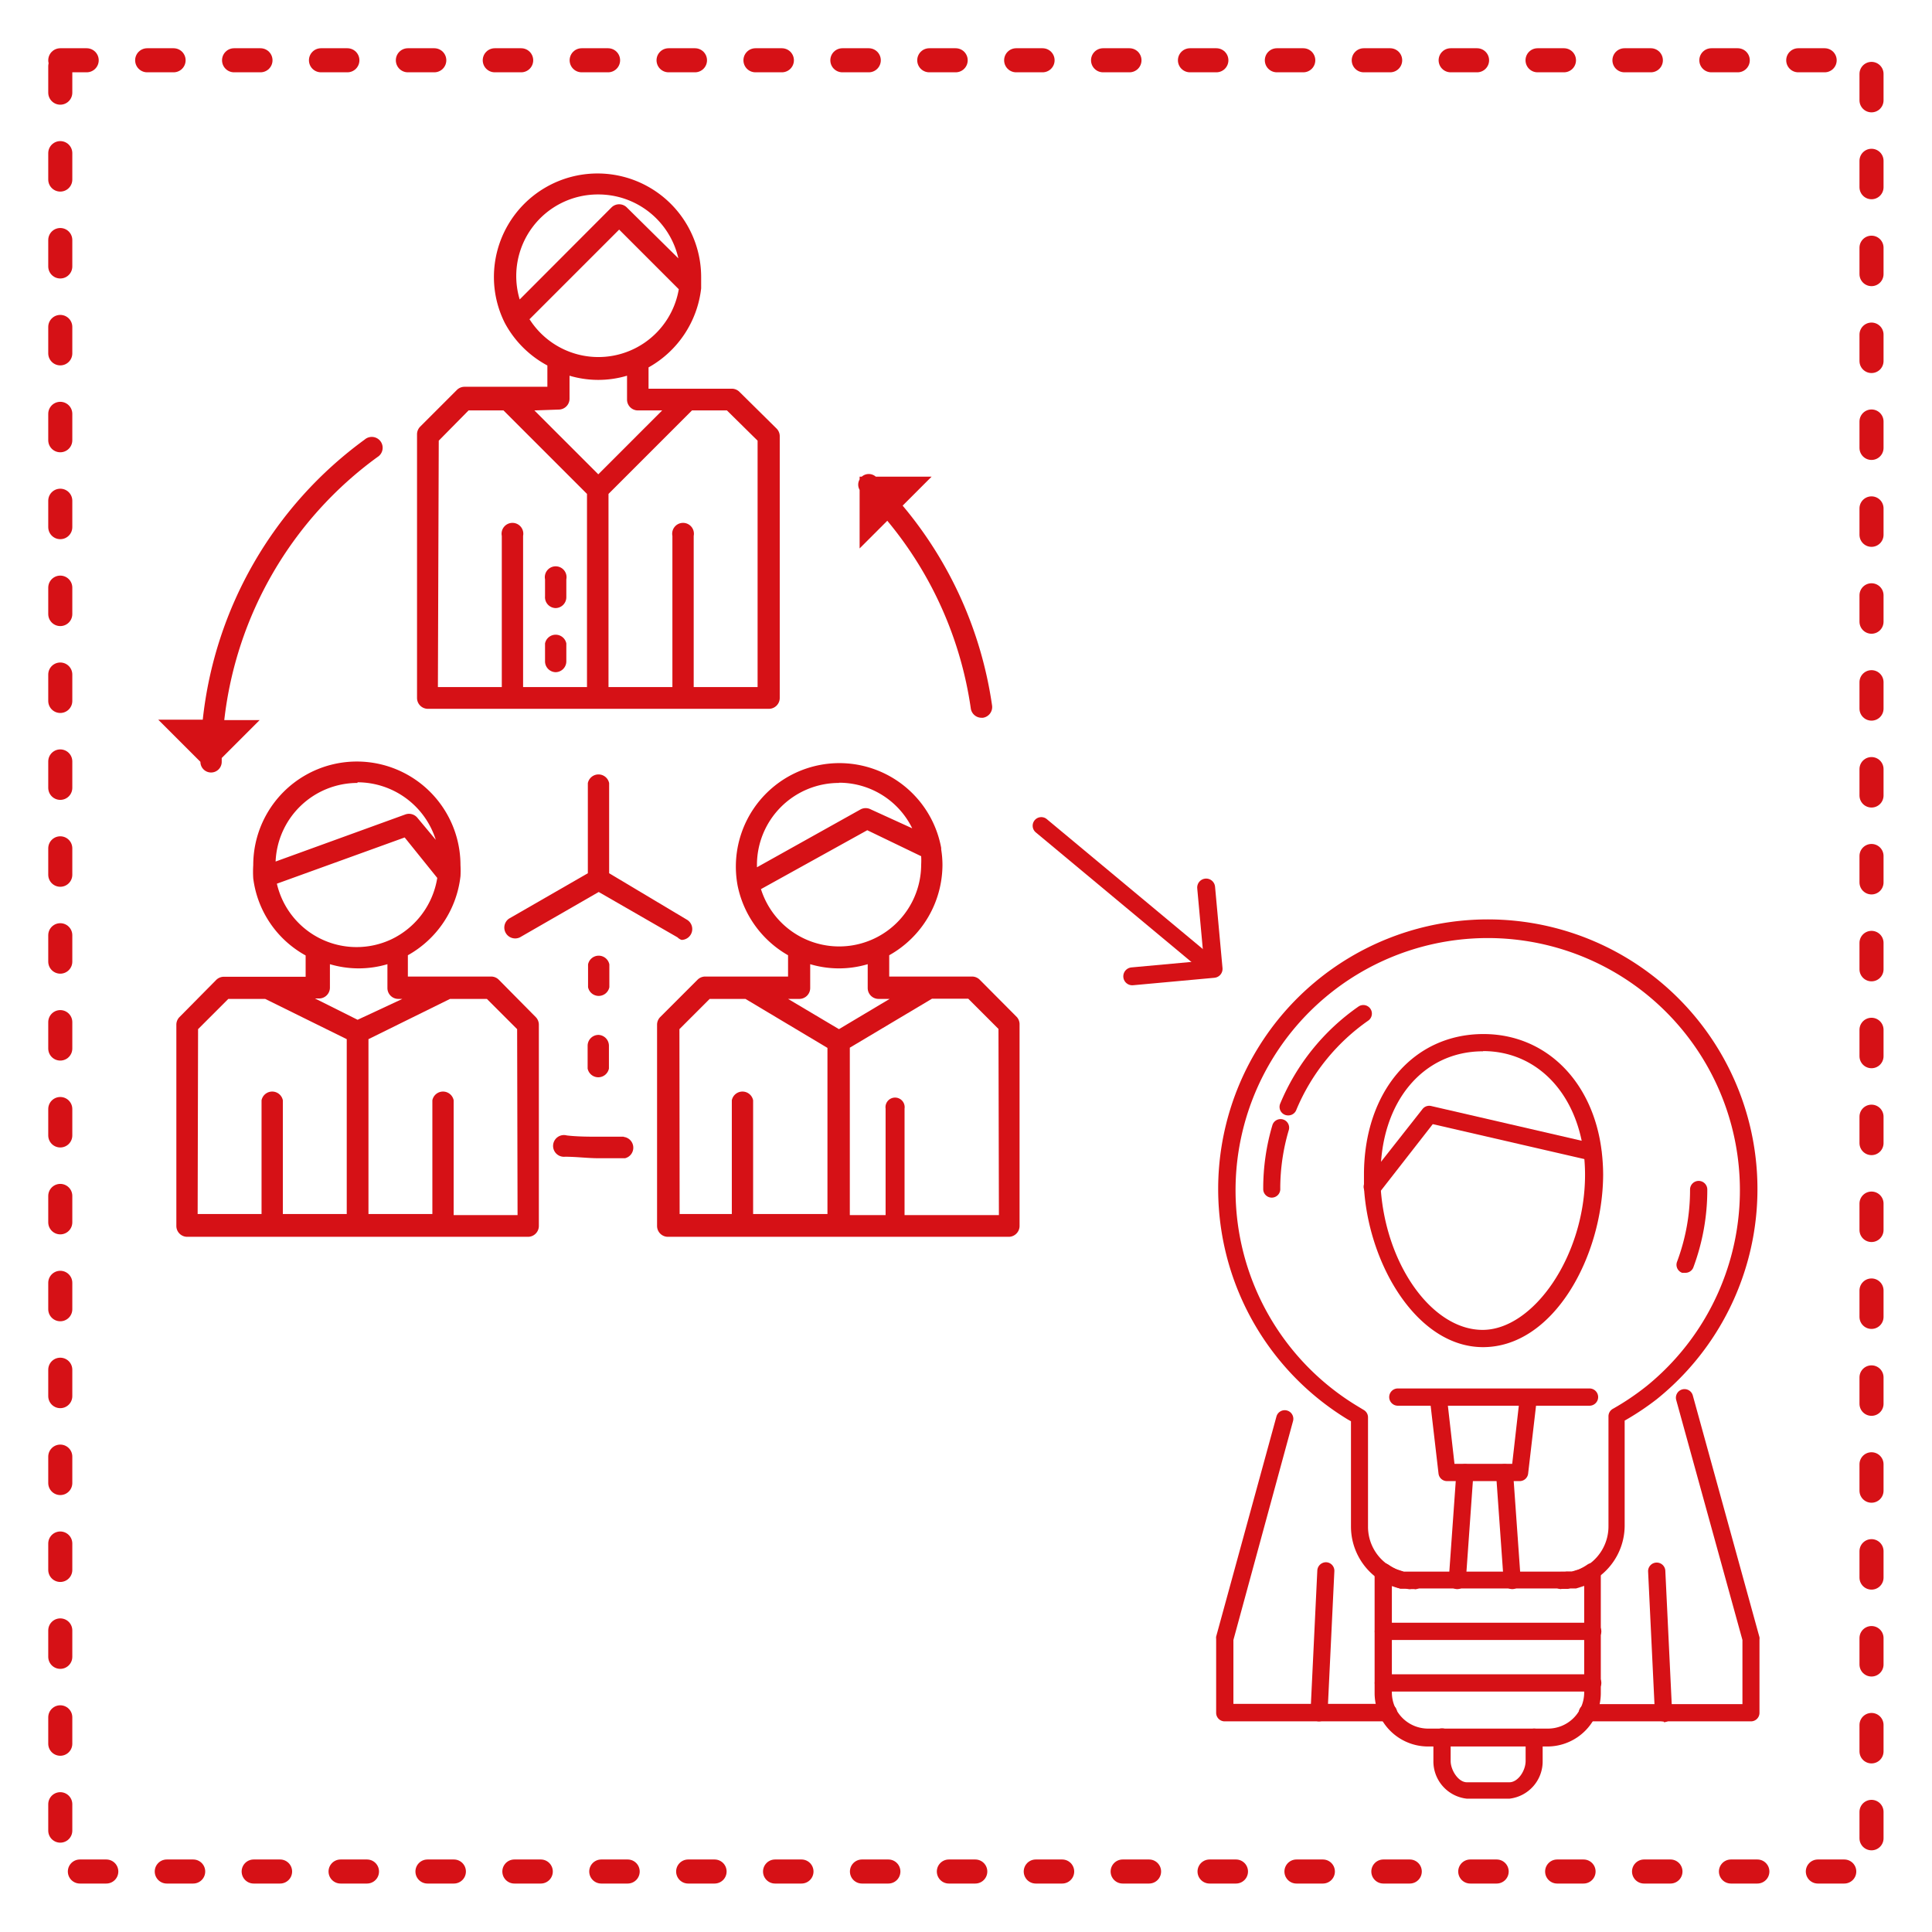 <svg xmlns="http://www.w3.org/2000/svg" viewBox="0 0 90.71 90.71"><defs><style>.a{fill:#d61116;}.b,.c{fill:none;stroke:#d61116;stroke-linecap:round;stroke-linejoin:round;}.b{stroke-width:1.13px;stroke-dasharray:1.24 2.84;}.c{stroke-width:0.84px;}</style></defs><title>icon_fayrix</title><path class="a" d="M61.91,80.82h0a.4.4,0,0,1-.38-.42l.32-6.67a.41.41,0,0,1,.42-.38.4.4,0,0,1,.38.42l-.32,6.67A.4.4,0,0,1,61.91,80.82Z"/><path class="a" d="M78.1,80.82a.4.4,0,0,1-.4-.38l-.32-6.67a.4.4,0,1,1,.81,0l.32,6.67a.4.4,0,0,1-.38.42Z"/><path class="a" d="M65.19,80.82H57.5a.4.4,0,0,1-.4-.4V76.95a.41.41,0,0,1,0-.11l2.83-10.33a.4.4,0,0,1,.78.21L57.91,77v3h7.28a.4.4,0,0,1,0,.81Z"/><path class="a" d="M74.63,66h-9a.4.4,0,0,1,0-.81h9a.4.4,0,0,1,0,.81Z"/><path class="a" d="M82.22,80.82H74.53a.4.4,0,1,1,0-.81h7.28V77L78.7,65.73a.4.4,0,1,1,.78-.21l3.13,11.35a.4.4,0,0,1,0,.11v3.45A.4.4,0,0,1,82.22,80.82Z"/><path class="a" d="M69.63,63.25c-3.09,0-5.38-3.88-5.59-7.51,0-.19,0-.39,0-.58,0-3.89,2.31-6.61,5.61-6.61,2.92,0,5.15,2.21,5.55,5.5a9.4,9.4,0,0,1,.07,1.11C75.25,59,72.94,63.25,69.63,63.25Zm0-13.89c-2.83,0-4.81,2.39-4.81,5.8,0,.18,0,.36,0,.53.21,3.66,2.41,6.75,4.79,6.75s4.81-3.47,4.81-7.29a8.57,8.57,0,0,0-.06-1C74,51.28,72.13,49.35,69.63,49.35Z"/><path class="a" d="M71,74.61a.4.4,0,0,1-.4-.37l-.36-5.07a.4.4,0,1,1,.8-.06l.36,5.07a.4.4,0,0,1-.37.43Z"/><path class="a" d="M68.39,74.61h0a.4.4,0,0,1-.37-.43l.36-5.07a.41.41,0,0,1,.43-.37.4.4,0,0,1,.37.43l-.36,5.07A.4.4,0,0,1,68.39,74.61Z"/><path class="a" d="M64.44,56.12a.4.4,0,0,1-.31-.67l2.66-3.38a.4.4,0,0,1,.41-.14l7.67,1.77a.4.4,0,0,1-.18.79l-7.42-1.71L64.76,56l0,0A.4.4,0,0,1,64.44,56.12Z"/><path class="a" d="M71.34,69.54h-3.4a.4.4,0,0,1-.4-.36l-.41-3.53a.4.4,0,1,1,.8-.09l.36,3.17H71l.36-3.17a.4.4,0,1,1,.8.09l-.41,3.52A.4.4,0,0,1,71.34,69.54Z"/><path class="a" d="M73.61,74.59a.4.4,0,0,1,0-.8l.11,0,.11,0a1.77,1.77,0,0,0,.32-.1,2,2,0,0,0,.43-.23,2.18,2.18,0,0,0,.94-1.79V66.5a.4.4,0,0,1,.2-.35,12.09,12.09,0,0,0,1.6-1.08A11.84,11.84,0,1,0,63.7,66l.33.2a.4.4,0,0,1,.2.35v5.13a2.17,2.17,0,0,0,.94,1.79.4.4,0,1,1-.46.66,3,3,0,0,1-1.28-2.45V66.73l-.16-.09a12.66,12.66,0,1,1,14.51-.94,12.84,12.84,0,0,1-1.5,1v4.89A3,3,0,0,1,75,74.08a2.73,2.73,0,0,1-.59.32,2.47,2.47,0,0,1-.43.14l-.16,0-.18,0Z"/><path class="a" d="M73.3,74.61a.4.4,0,0,1,0-.81h.17a.41.41,0,0,1,.47.34.4.4,0,0,1-.33.46h-.3Z"/><path class="a" d="M66.42,74.61h-.3a.4.4,0,1,1,.12-.8h.18a.4.4,0,0,1,0,.81Z"/><path class="a" d="M66.11,74.59h0l-.18,0-.17,0a2.5,2.5,0,0,1-.43-.14,2.88,2.88,0,0,1-.58-.31.4.4,0,0,1,.46-.66,2.1,2.1,0,0,0,.42.23,1.79,1.79,0,0,0,.31.1l.12,0,.11,0a.4.4,0,0,1,0,.8Z"/><path class="a" d="M72.67,82H67.05a2.51,2.51,0,0,1-2.51-2.51v-5.7a.4.4,0,0,1,.63-.33,2.21,2.21,0,0,0,.43.23l.31.1.11,0,.11,0h7.44l.11,0,.11,0,.32-.1a2.24,2.24,0,0,0,.42-.23.4.4,0,0,1,.63.33v5.7A2.51,2.51,0,0,1,72.67,82Zm-7.32-7.54v5a1.7,1.7,0,0,0,1.71,1.7h5.62a1.7,1.7,0,0,0,1.7-1.7v-5l-.38.12-.17,0-.16,0H66.06l-.16,0-.17,0Z"/><path class="a" d="M70.87,84.45h-2a1.76,1.76,0,0,1-1.57-1.78c0-.09,0-.65,0-1.13a.4.4,0,0,1,.42-.39.4.4,0,0,1,.39.42c0,.49,0,1,0,1.11,0,.43.36,1,.76,1h2c.4,0,.76-.54.76-1,0-.08,0-.62,0-1.11a.4.4,0,0,1,.39-.41h0a.4.4,0,0,1,.41.39c0,.5,0,1,0,1.13A1.76,1.76,0,0,1,70.87,84.45Z"/><path class="a" d="M74.78,79.42H64.95a.4.4,0,1,1,0-.81h9.83a.4.4,0,0,1,0,.81Z"/><path class="a" d="M74.78,77H64.95a.4.4,0,0,1,0-.81h9.83a.4.4,0,0,1,0,.81Z"/><path class="a" d="M60.48,52.37a.4.4,0,0,1-.37-.56,10.44,10.44,0,0,1,3.67-4.55.4.4,0,0,1,.46.66,9.63,9.63,0,0,0-3.38,4.2A.4.4,0,0,1,60.48,52.37Z"/><path class="a" d="M59.71,56.23a.4.4,0,0,1-.4-.4,10.45,10.45,0,0,1,.43-3,.4.4,0,0,1,.77.23,9.65,9.65,0,0,0-.4,2.74A.4.4,0,0,1,59.71,56.23Z"/><path class="a" d="M79.12,59.76l-.14,0a.4.4,0,0,1-.24-.52,9.59,9.59,0,0,0,.61-3.39.4.4,0,1,1,.81,0,10.4,10.4,0,0,1-.66,3.67A.4.4,0,0,1,79.12,59.76Z"/><path class="a" d="M56.34,45.5l-7.71-6.42a.4.4,0,1,1,.52-.62l7.71,6.42a.4.4,0,0,1-.52.62Z"/><path class="a" d="M20.1,33.28h16a.51.51,0,0,0,.51-.51V20.48a.51.51,0,0,0-.15-.36L34.72,18.4a.51.51,0,0,0-.36-.15H30.45v-1a4.88,4.88,0,0,0,2.47-3.71s0,0,0-.06h0c0-.15,0-.31,0-.47a4.86,4.86,0,0,0-9.73,0,4.81,4.81,0,0,0,.51,2.15v0l0,0a4.87,4.87,0,0,0,2,2v1H21.81a.51.51,0,0,0-.36.15l-1.72,1.72a.51.51,0,0,0-.15.36V32.77A.51.51,0,0,0,20.1,33.28ZM35.57,20.69V32.26h-3v-7.1a.51.51,0,1,0-1,0v7.1h-3V23.19l3.92-3.92h1.64ZM28.09,9.13a3.85,3.85,0,0,1,3.76,3L29.43,9.74a.51.51,0,0,0-.72,0L24.4,14.06a3.83,3.83,0,0,1,3.69-4.93ZM24.85,15l4.22-4.22,2.8,2.8a3.83,3.83,0,0,1-7,1.42Zm1.38,4.23a.51.51,0,0,0,.51-.51V17.64a4.74,4.74,0,0,0,2.7,0v1.12a.51.51,0,0,0,.51.51h1.14l-3,3-3-3ZM20.6,20.69,22,19.27h1.64l3.92,3.92v9.07h-3v-7.1a.51.51,0,1,0-1,0v7.1h-3Z"/><path class="a" d="M26.08,31.56a.51.51,0,0,0,.51-.51v-.84a.51.51,0,0,0-1,0v.84A.51.51,0,0,0,26.08,31.56Z"/><path class="a" d="M26.08,28.55a.51.51,0,0,0,.51-.51v-.84a.51.51,0,1,0-1,0V28A.51.51,0,0,0,26.08,28.55Z"/><path class="a" d="M47.74,47.75,46,46a.51.51,0,0,0-.36-.15H41.75v-1a4.88,4.88,0,0,0,2.5-4.24,4.6,4.6,0,0,0-.06-.73h0v0s0,0,0-.07a4.86,4.86,0,1,0-9.56,1.76h0v0A4.88,4.88,0,0,0,37,44.85v1H33.11a.51.51,0,0,0-.36.15L31,47.75a.51.51,0,0,0-.15.36v9.45a.51.51,0,0,0,.51.51h16a.51.51,0,0,0,.51-.51V48.11A.51.51,0,0,0,47.74,47.75Zm-8.35-11a3.82,3.82,0,0,1,3.44,2.14L40.88,38a.51.51,0,0,0-.47,0l-4.87,2.72s0-.06,0-.08A3.85,3.85,0,0,1,39.39,36.76Zm-3.67,5,5-2.77,2.53,1.22a3.61,3.61,0,0,1,0,.4,3.85,3.85,0,0,1-7.52,1.15Zm1.81,5.15a.51.51,0,0,0,.51-.51V45.27a4.73,4.73,0,0,0,2.7,0v1.12a.51.51,0,0,0,.51.51h.52l-2.38,1.42L37,46.9Zm-5.63,1.42,1.42-1.42H35l3.85,2.3V57H35.36V51.66a.51.51,0,0,0-1,0V57H31.91Zm15,8.73H42.47v-5a.45.45,0,1,0-.89,0v5H39.9V49.19l3.86-2.3h1.7l1.42,1.42Z"/><path class="a" d="M23.42,46a.51.51,0,0,0-.36-.15H19.15v-1a4.88,4.88,0,0,0,2.47-3.71h0a4.63,4.63,0,0,0,0-.52,4.86,4.86,0,0,0-9.73,0,5,5,0,0,0,0,.62,4.82,4.82,0,0,0,2.46,3.62v1H10.51a.51.51,0,0,0-.36.15L8.43,47.75a.51.51,0,0,0-.15.36v9.45a.51.51,0,0,0,.51.51h16a.51.51,0,0,0,.51-.51V48.11a.51.51,0,0,0-.15-.36Zm-6.63,1.88-2-1h.19a.51.51,0,0,0,.51-.51V45.27a4.74,4.74,0,0,0,2.7,0v1.12a.51.51,0,0,0,.51.51h.19Zm0-11.15a3.86,3.86,0,0,1,3.67,2.7L19.6,38.4a.51.51,0,0,0-.57-.16l-6.09,2.21A3.85,3.85,0,0,1,16.78,36.76ZM13,41.49l6-2.17,1.53,1.9a3.87,3.87,0,0,1-2.15,2.88A3.84,3.84,0,0,1,13,41.49ZM9.3,48.32l1.42-1.42h1.73l3.83,1.89V57h-3V51.66a.51.51,0,0,0-1,0V57h-3Zm15,8.73h-3V51.66a.51.51,0,0,0-1,0V57h-3V48.79l3.83-1.89h1.73l1.42,1.42Z"/><path class="a" d="M29.28,53.37c-.43,0-.82,0-1.19,0s-1,0-1.48-.06a.51.51,0,1,0-.08,1c.53,0,1.06.07,1.56.07s.81,0,1.26,0a.51.51,0,0,0-.06-1Z"/><path class="a" d="M40.36,23v2.75l1.3-1.3a17.72,17.72,0,0,1,3.92,8.81.51.51,0,0,0,.5.44h.07a.51.51,0,0,0,.43-.57,18.74,18.74,0,0,0-4.2-9.39l1.36-1.36H41.12a.5.5,0,0,0-.66,0h-.1v.13A.49.49,0,0,0,40.36,23Z"/><path class="a" d="M32,44.13a.51.51,0,0,0,.25-.95L28.6,41V36.77a.51.51,0,0,0-1,0V41l-3.7,2.13a.51.51,0,0,0,.51.88l3.7-2.13,3.7,2.13A.5.5,0,0,0,32,44.13Z"/><path class="a" d="M28.1,48.59a.51.51,0,0,0-.51.51v1.07a.51.51,0,0,0,1,0V49.1A.51.51,0,0,0,28.1,48.59Z"/><path class="a" d="M28.61,45.28a.51.51,0,0,0-1,0v1.07a.51.51,0,0,0,1,0Z"/><path class="a" d="M9.41,35.77a.5.5,0,0,0,1,0c0-.06,0-.12,0-.18l1.78-1.78H10.53a17.74,17.74,0,0,1,7.19-12.35.51.51,0,1,0-.6-.82A18.75,18.75,0,0,0,9.52,33.79H7.43Z"/><rect class="b" x="2.83" y="2.83" width="85.04" height="85.04"/><polyline class="c" points="56.63 41.67 56.98 45.49 53.16 45.84"/></svg>